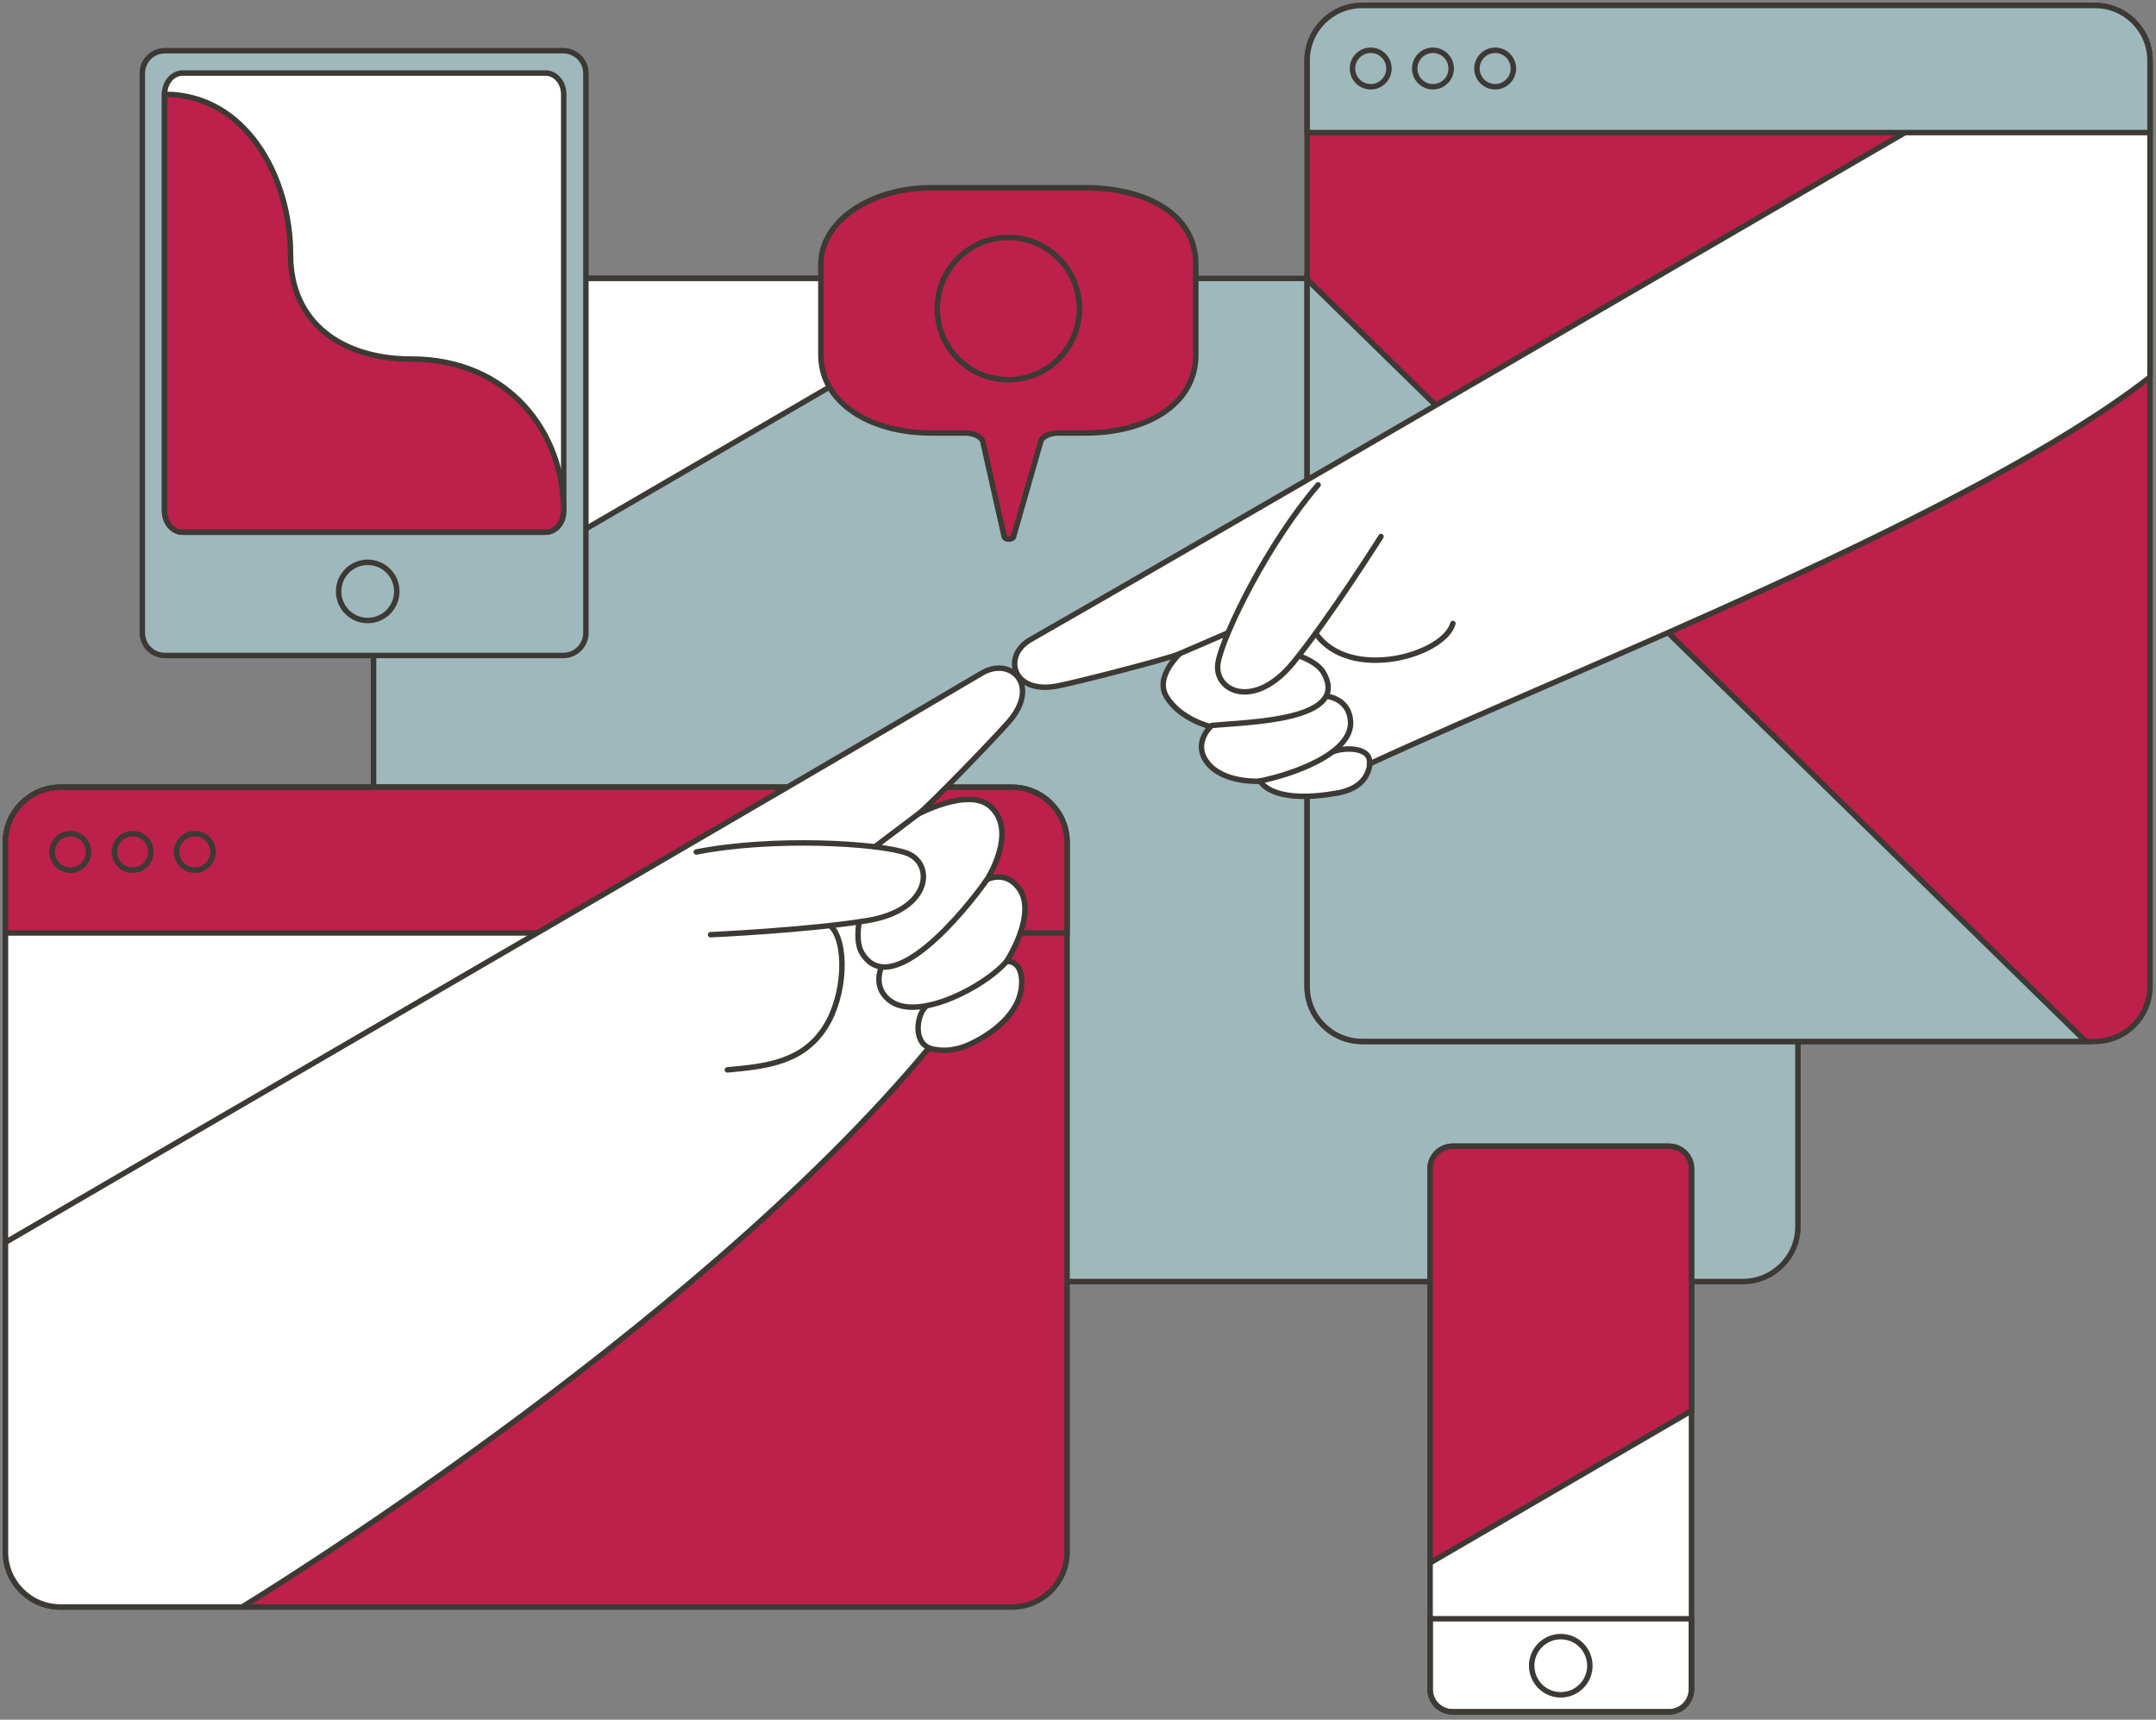 <?xml version="1.0" encoding="UTF-8"?> <svg xmlns="http://www.w3.org/2000/svg" width="395" height="315" viewBox="0 0 395 315" fill="none"><rect x="0" y="0" width="395" height="315" fill="#808080" stroke="none"/><path d="M329.399 61.08V224.66C329.399 230.23 324.879 234.74 319.309 234.74H78.519C72.95 234.74 68.439 230.23 68.439 224.66V61.08C68.439 55.51 72.95 51 78.519 51H319.309C324.879 51 329.399 55.51 329.399 61.08Z" fill="#9FB8BC" stroke="#3D3935" stroke-miterlimit="10" stroke-linecap="round"></path><path d="M393.9 11.08V180.68C393.9 186.25 389.39 190.76 383.82 190.76H249.56C243.99 190.76 239.48 186.25 239.48 180.68V11.08C239.48 5.51 243.99 1 249.56 1H383.82C387.85 1 391.33 3.36 392.94 6.77C393.55 8.08 393.9 9.54 393.9 11.08Z" fill="#BC204B" stroke="#3D3935" stroke-miterlimit="10" stroke-linecap="round"></path><path d="M195.5 154.29V284.28C195.5 289.85 190.98 294.36 185.41 294.36H11.08C5.51 294.36 1 289.85 1 284.28V154.29C1 148.72 5.51 144.2 11.08 144.2H185.41C190.98 144.2 195.5 148.72 195.5 154.29Z" fill="#BC204B" stroke="#3D3935" stroke-miterlimit="10" stroke-linecap="round"></path><path d="M309.9 214.08V309.44C309.9 311.72 308.06 313.56 305.78 313.56H266.13C263.85 313.56 262.01 311.72 262.01 309.44V214.08C262.01 211.8 263.85 209.96 266.13 209.96H305.78C308.06 209.96 309.9 211.8 309.9 214.08Z" fill="white" stroke="#3D3935" stroke-miterlimit="10" stroke-linecap="round"></path><path d="M309.89 296.51V309.44C309.89 311.72 308.05 313.56 305.77 313.56H266.12C263.84 313.56 262 311.72 262 309.44V296.51H309.89Z" stroke="#3D3935" stroke-miterlimit="10" stroke-linecap="round"></path><path d="M285.949 310.44C288.893 310.44 291.279 308.054 291.279 305.11C291.279 302.166 288.893 299.78 285.949 299.78C283.005 299.78 280.619 302.166 280.619 305.11C280.619 308.054 283.005 310.44 285.949 310.44Z" stroke="#3D3935" stroke-miterlimit="10" stroke-linecap="round"></path><path d="M382.13 190.76H249.56C243.99 190.76 239.48 186.25 239.48 180.68V51.19L382.13 190.76Z" fill="#9FB8BC" stroke="#3D3935" stroke-miterlimit="10" stroke-linecap="round"></path><path d="M309.9 214.08V258.42C289.61 270.22 272.15 280.36 262.01 286.27V214.08C262.01 211.8 263.85 209.96 266.13 209.96H305.78C308.06 209.96 309.9 211.8 309.9 214.08Z" fill="#BC204B" stroke="#3D3935" stroke-miterlimit="10" stroke-linecap="round"></path><path d="M186.089 51C151.759 71.06 102.489 99.67 68.439 119.47V61.08C68.439 55.51 72.95 51 78.519 51H186.089Z" fill="white" stroke="#3D3935" stroke-miterlimit="10" stroke-linecap="round"></path><path d="M198.871 79.31H193.941C192.431 79.31 191.111 79.89 190.711 80.74L185.671 98.38C185.431 98.88 184.181 98.87 183.991 98.35L180.051 80.84C179.711 79.95 178.351 79.31 176.781 79.31H170.611C159.441 79.31 150.391 73.8 150.391 65V48.38C150.391 40.56 159.441 34.39 170.611 34.39H198.861C210.031 34.39 219.081 39.26 219.081 48.38V65C219.081 74.13 210.031 79.31 198.871 79.31Z" fill="#BC204B" stroke="#3D3935" stroke-miterlimit="10" stroke-linecap="round"></path><path d="M184.741 69.56C191.937 69.56 197.771 63.726 197.771 56.53C197.771 49.334 191.937 43.5 184.741 43.5C177.545 43.5 171.711 49.334 171.711 56.53C171.711 63.726 177.545 69.56 184.741 69.56Z" stroke="#3D3935" stroke-miterlimit="10" stroke-linecap="round"></path><path d="M152.93 144.2C109.77 169.51 37.53 212.51 1 234.31V154.29C1 148.72 5.51 144.2 11.08 144.2H152.93Z" fill="white" stroke="#3D3935" stroke-miterlimit="10" stroke-linecap="round"></path><path d="M195.5 154.29V170.89H1V154.29C1 148.72 5.51 144.2 11.08 144.2H185.41C190.98 144.2 195.5 148.72 195.5 154.29Z" fill="#BC204B" stroke="#3D3935" stroke-miterlimit="10" stroke-linecap="round"></path><path d="M12.891 159.39C14.735 159.39 16.231 157.895 16.231 156.05C16.231 154.205 14.735 152.71 12.891 152.71C11.046 152.71 9.551 154.205 9.551 156.05C9.551 157.895 11.046 159.39 12.891 159.39Z" stroke="#3D3935" stroke-miterlimit="10" stroke-linecap="round"></path><path d="M24.301 159.39C26.146 159.39 27.641 157.895 27.641 156.05C27.641 154.205 26.146 152.71 24.301 152.71C22.456 152.71 20.961 154.205 20.961 156.05C20.961 157.895 22.456 159.39 24.301 159.39Z" stroke="#3D3935" stroke-miterlimit="10" stroke-linecap="round"></path><path d="M35.699 159.39C37.544 159.39 39.039 157.895 39.039 156.05C39.039 154.205 37.544 152.71 35.699 152.71C33.855 152.71 32.359 154.205 32.359 156.05C32.359 157.895 33.855 159.39 35.699 159.39Z" stroke="#3D3935" stroke-miterlimit="10" stroke-linecap="round"></path><path d="M177.74 191.25C173.18 193.37 170.3 191.81 170.08 192.06C126.75 244.19 44.36 294.35 44.36 294.35H11.08C5.51 294.35 1 289.84 1 284.27V227.56C21.8 215.4 94.86 173.03 144.25 144.19C158.84 135.68 171.36 128.34 179.86 123.31C185.15 120.18 190.62 125.46 184.91 132.11C182.3 135.15 169.92 147.91 168.29 149.05C167.81 149.39 177.38 144.04 181.48 147.75C186.53 152.31 180.83 161.11 180.83 161.11C180.83 161.11 184.22 159.32 186.69 162.74C190.11 167.46 184.41 176.1 184.41 176.1C184.41 176.1 187.02 175.77 187.18 179.52C187.46 185.73 181.06 189.71 177.74 191.25Z" fill="white" stroke="#3D3935" stroke-miterlimit="10" stroke-linecap="round"></path><path d="M184.421 176.1C180.511 180.66 168.461 187.01 163.241 183.43C159.731 181.01 161.451 177.24 161.451 177.24" stroke="#3D3935" stroke-miterlimit="10" stroke-linecap="round"></path><path d="M157.38 169.09C157.38 169.09 156.73 172.51 157.87 174.47C163.21 183.63 176.93 166.65 180.84 161.11" stroke="#3D3935" stroke-miterlimit="10" stroke-linecap="round"></path><path d="M127.57 156.06C141.58 153.29 160.8 154.43 166.01 156.22C171.19 158 170.77 166.64 159.01 168.6C148.26 170.39 130.18 171.21 130.18 171.21" stroke="#3D3935" stroke-miterlimit="10" stroke-linecap="round"></path><path d="M170.36 191.99C167.2 190.85 167.97 185.71 169.76 184.24" stroke="#3D3935" stroke-miterlimit="10" stroke-linecap="round"></path><path d="M168.291 149.06L160.311 155.08" stroke="#3D3935" stroke-miterlimit="10" stroke-linecap="round"></path><path d="M152.16 169.58C155.26 172.51 154.93 182.29 151.18 188.15C147.11 194.52 140.59 195.32 133.26 195.97" stroke="#3D3935" stroke-miterlimit="10" stroke-linecap="round"></path><path d="M393.9 11.08V69.07C361.42 94.31 289.57 122.12 251.07 139.85C250.78 139.99 251.1 144.17 245.02 145.26C242.87 145.64 241.03 145.83 239.48 145.86C232.22 146.03 230.9 143.09 230.9 143.09C230.9 143.09 224.08 143.55 221.13 139.61C218.52 136.14 221.78 133.1 221.78 133.1C221.78 133.1 216.26 131.78 213.74 127.67C211.35 123.76 216.55 119.53 216.04 119.77C214.29 120.6 197.6 124.9 193.78 125.64C185.43 127.27 183.61 120.12 188.79 117.16C197.11 112.41 209.3 105.38 223.48 97.17C228.58 94.22 233.95 91.11 239.48 87.91C285.98 60.96 344.43 26.91 362.52 16.46L392.94 6.77C393.55 8.08 393.9 9.54 393.9 11.08Z" fill="white" stroke="#3D3935" stroke-miterlimit="10" stroke-linecap="round"></path><path d="M230.68 143.08C236.4 141.97 247.94 138.12 247.43 132.01C247.08 127.89 243.07 127.53 243.07 127.53" stroke="#3D3935" stroke-miterlimit="10" stroke-linecap="round"></path><path d="M238.16 120.19C238.16 120.19 241.36 121.28 242.46 123.18C247.61 132.08 228.54 132.24 222 132.88" stroke="#3D3935" stroke-miterlimit="10" stroke-linecap="round"></path><path d="M241.491 88.81C232.431 99.29 224.161 116.04 223.171 121.29C222.181 126.51 229.661 130.31 236.971 121.33C243.641 113.13 253.011 98.28 253.011 98.28" stroke="#3D3935" stroke-miterlimit="10" stroke-linecap="round"></path><path d="M250.879 140.04C251.439 136.83 246.459 136.84 244.359 137.65" stroke="#3D3935" stroke-miterlimit="10" stroke-linecap="round"></path><path d="M216.029 119.77L224.939 115.93" stroke="#3D3935" stroke-miterlimit="10" stroke-linecap="round"></path><path d="M241.07 116.03C247.29 124.95 264.56 120.06 266.19 114.2" stroke="#3D3935" stroke-miterlimit="10" stroke-linecap="round"></path><path d="M393.9 11.08V24.28H239.48V11.08C239.48 5.51 243.99 1 249.56 1H383.82C389.39 1 393.9 5.51 393.9 11.08Z" fill="#9FB8BC" stroke="#3D3935" stroke-miterlimit="10" stroke-linecap="round"></path><path d="M251.129 15.89C252.974 15.89 254.469 14.395 254.469 12.55C254.469 10.705 252.974 9.21 251.129 9.21C249.284 9.21 247.789 10.705 247.789 12.55C247.789 14.395 249.284 15.89 251.129 15.89Z" stroke="#3D3935" stroke-miterlimit="10" stroke-linecap="round"></path><path d="M262.529 15.89C264.374 15.89 265.869 14.395 265.869 12.55C265.869 10.705 264.374 9.21 262.529 9.21C260.685 9.21 259.189 10.705 259.189 12.55C259.189 14.395 260.685 15.89 262.529 15.89Z" stroke="#3D3935" stroke-miterlimit="10" stroke-linecap="round"></path><path d="M273.93 15.89C275.774 15.89 277.27 14.395 277.27 12.55C277.27 10.705 275.774 9.21 273.93 9.21C272.085 9.21 270.59 10.705 270.59 12.55C270.59 14.395 272.085 15.89 273.93 15.89Z" stroke="#3D3935" stroke-miterlimit="10" stroke-linecap="round"></path><path d="M107.34 13.41V115.94C107.34 118.21 105.5 120.06 103.22 120.06H30.2C27.93 120.06 26.08 118.22 26.08 115.94V13.41C26.08 11.14 27.92 9.29 30.2 9.29H103.22C105.49 9.29 107.34 11.14 107.34 13.41Z" fill="#9FB8BC" stroke="#3D3935" stroke-miterlimit="10" stroke-linecap="round"></path><path d="M103.28 17.27V93.58C103.28 94.11 103.19 94.61 103.03 95.07L103.02 95.1C102.51 96.5 101.33 97.48 99.96 97.48H33.46C31.63 97.48 30.15 95.74 30.15 93.58V17.27C30.15 15.12 31.63 13.38 33.46 13.38H99.96C101.79 13.38 103.28 15.12 103.28 17.27Z" fill="white" stroke="#3D3935" stroke-miterlimit="10" stroke-linecap="round"></path><path d="M67.369 113.66C70.313 113.66 72.699 111.274 72.699 108.33C72.699 105.386 70.313 103 67.369 103C64.425 103 62.039 105.386 62.039 108.33C62.039 111.274 64.425 113.66 67.369 113.66Z" stroke="#3D3935" stroke-miterlimit="10" stroke-linecap="round"></path><path d="M103.28 93.58L103.03 95.07L103.02 95.1C102.51 96.5 101.33 97.48 99.96 97.48H33.46C31.63 97.48 30.15 95.74 30.15 93.58V17.27C44.98 17.27 53.23 32.32 53.23 46.65C53.23 59.25 62.79 65.77 75.39 65.77C93.2 65.77 103.28 79.23 103.28 93.58Z" fill="#BC204B" stroke="#3D3935" stroke-miterlimit="10" stroke-linecap="round"></path></svg> 